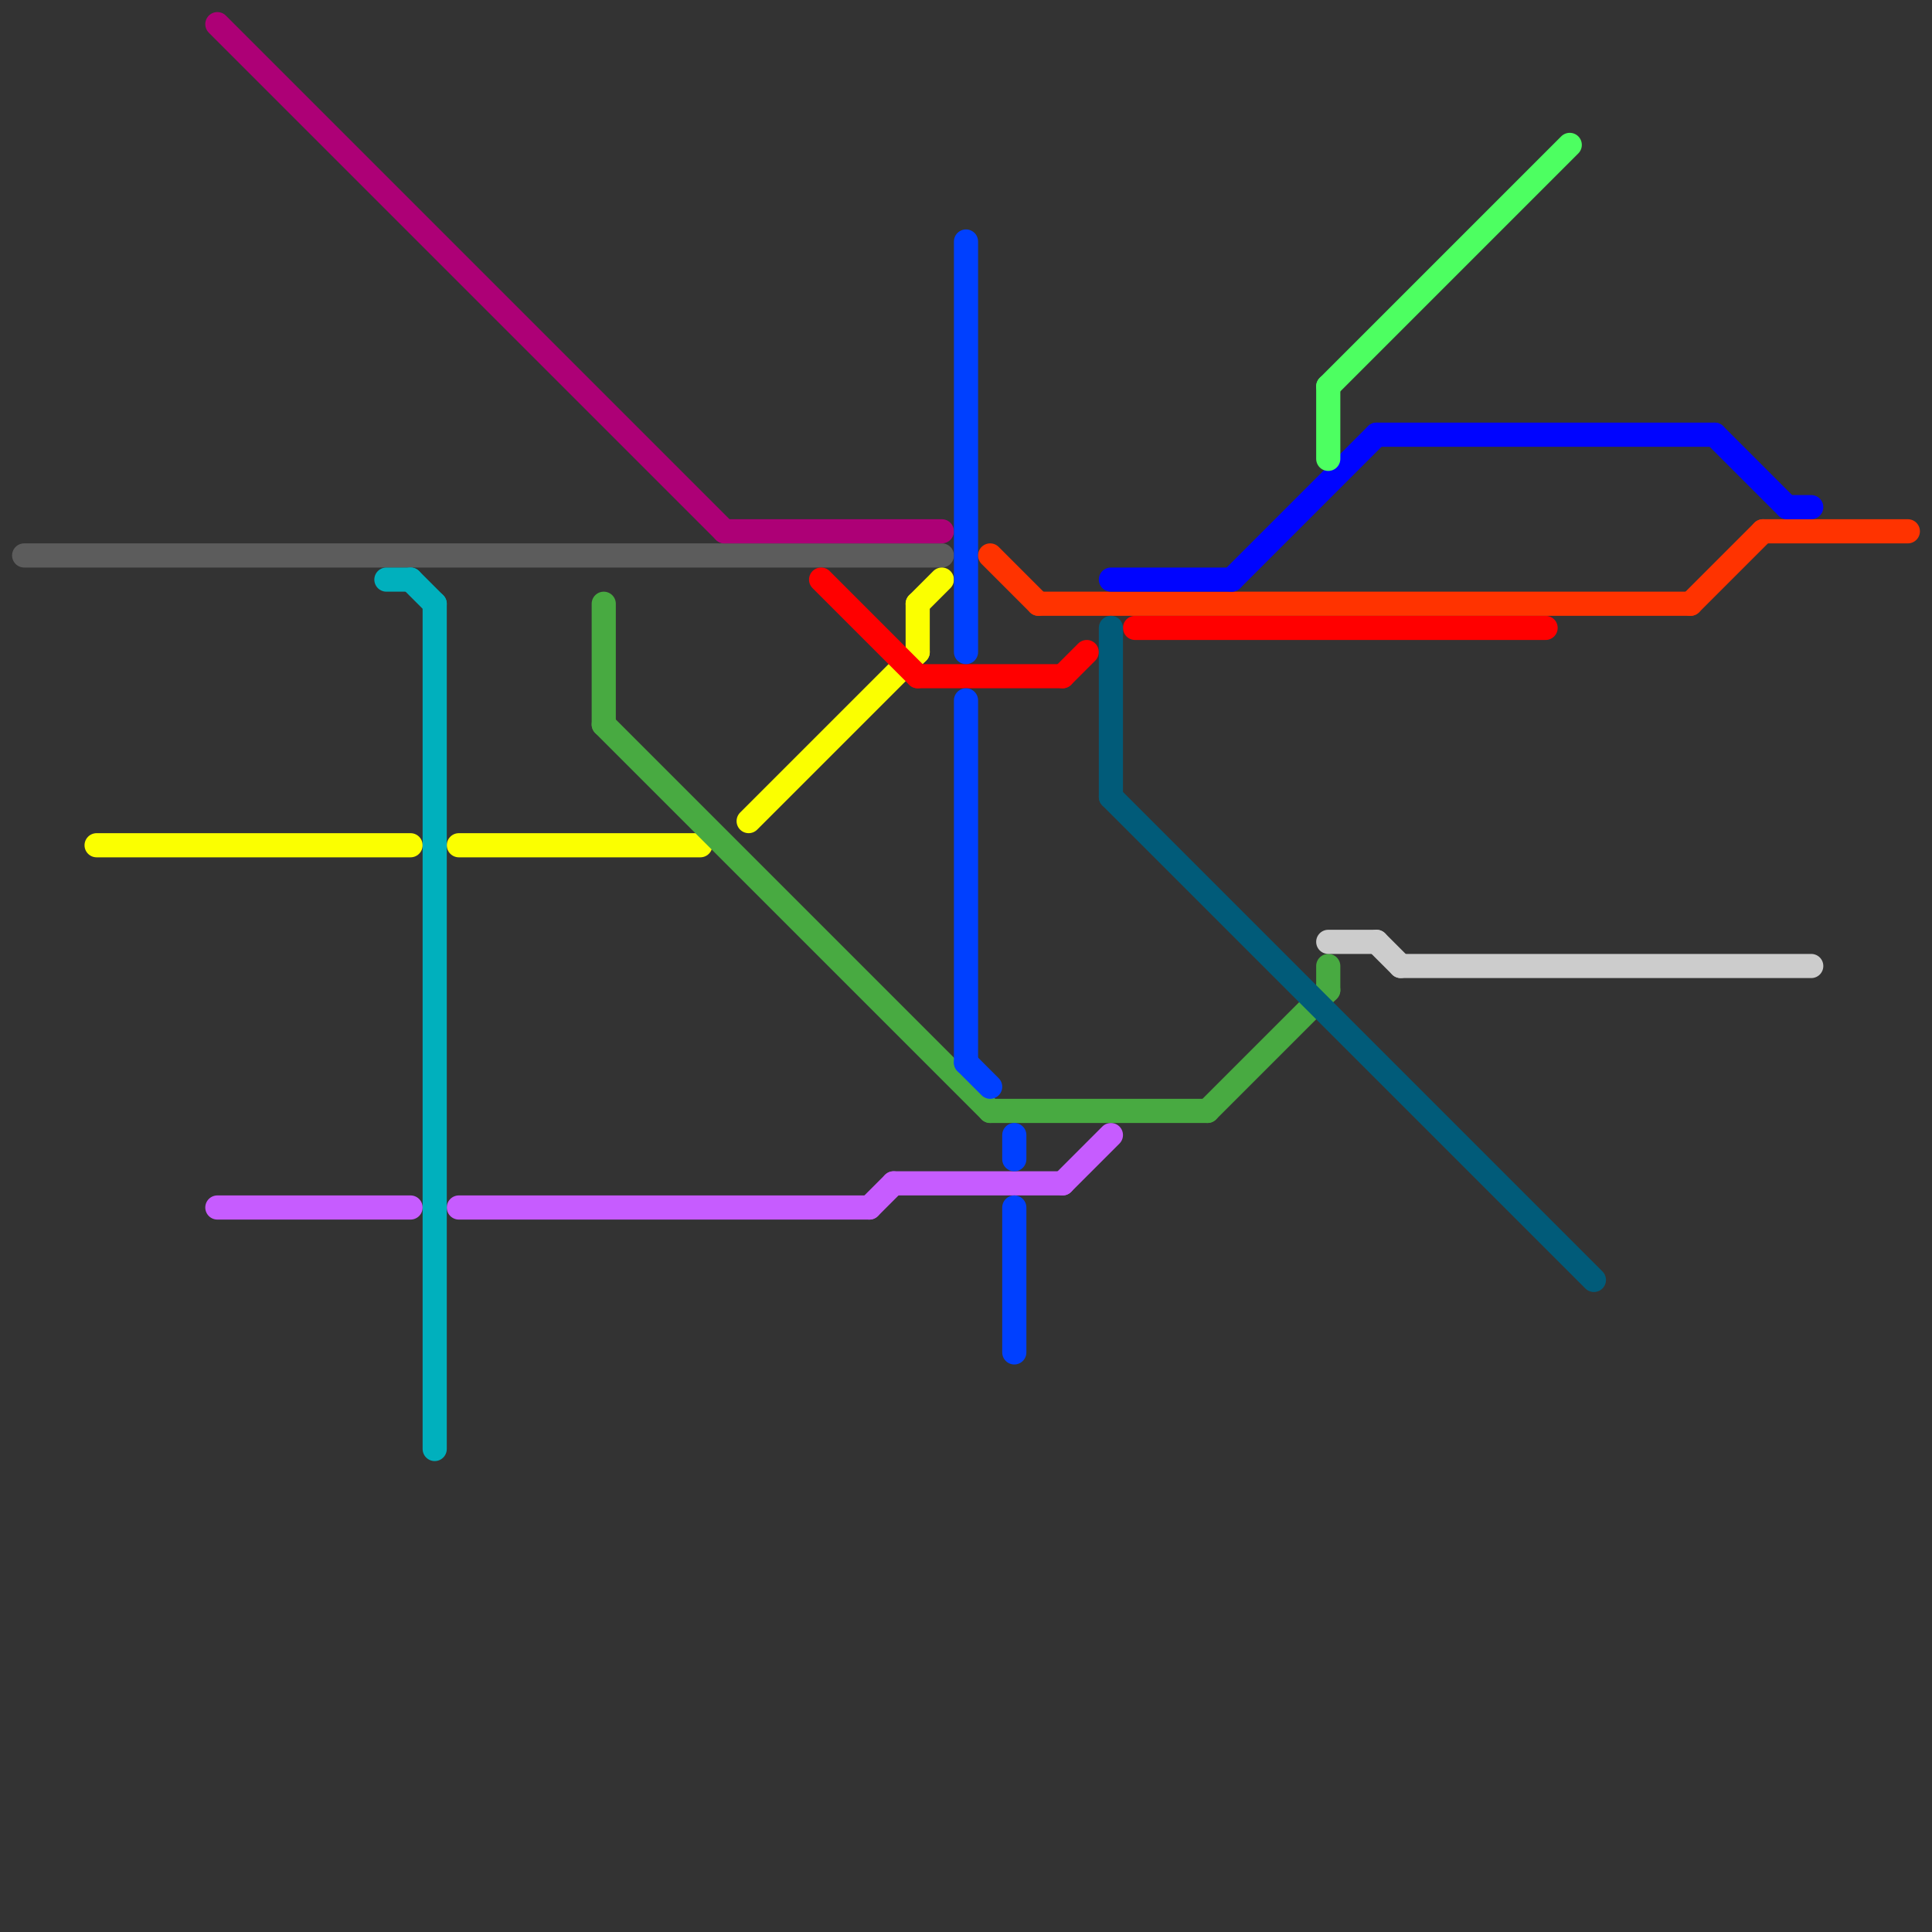 
<svg version="1.1" xmlns="http://www.w3.org/2000/svg" viewBox="0 0 80 80">
<rect x="0" y="0" width="80" height="80" fill="#333333" stroke="none"/>
<style>text { font: 1px Helvetica; font-weight: 600; white-space: pre; dominant-baseline: central; } line { stroke-width: 1; fill: none; stroke-linecap: round; stroke-linejoin: round; } .c0 { stroke: #5c5c5c } .c1 { stroke: #ad0076 } .c2 { stroke: #fbff00 } .c3 { stroke: #c65cff } .c4 { stroke: #00b0bd } .c5 { stroke: #48aa41 } .c6 { stroke: #ff0000 } .c7 { stroke: #0040ff } .c8 { stroke: #ff3300 } .c9 { stroke: #0004ff } .c10 { stroke: #015b79 } .c11 { stroke: #4dff61 } .c12 { stroke: #cccccc }</style><defs><g id="wm-xf"><circle r="1.2" fill="#000"/><circle r="0.9" fill="#fff"/><circle r="0.6" fill="#000"/><circle r="0.3" fill="#fff"/></g><g id="wm"><circle r="0.6" fill="#000"/><circle r="0.3" fill="#fff"/></g></defs><line class="c0" x1="1" y1="23" x2="39" y2="23"/><line class="c1" x1="9" y1="1" x2="30" y2="22"/><line class="c1" x1="30" y1="22" x2="39" y2="22"/><line class="c2" x1="38" y1="25" x2="38" y2="27"/><line class="c2" x1="31" y1="34" x2="38" y2="27"/><line class="c2" x1="19" y1="35" x2="29" y2="35"/><line class="c2" x1="4" y1="35" x2="17" y2="35"/><line class="c2" x1="38" y1="25" x2="39" y2="24"/><line class="c3" x1="37" y1="49" x2="44" y2="49"/><line class="c3" x1="44" y1="49" x2="46" y2="47"/><line class="c3" x1="19" y1="50" x2="36" y2="50"/><line class="c3" x1="36" y1="50" x2="37" y2="49"/><line class="c3" x1="9" y1="50" x2="17" y2="50"/><line class="c4" x1="18" y1="25" x2="18" y2="60"/><line class="c4" x1="17" y1="24" x2="18" y2="25"/><line class="c4" x1="16" y1="24" x2="17" y2="24"/><line class="c5" x1="41" y1="46" x2="50" y2="46"/><line class="c5" x1="25" y1="25" x2="25" y2="30"/><line class="c5" x1="55" y1="40" x2="55" y2="41"/><line class="c5" x1="50" y1="46" x2="55" y2="41"/><line class="c5" x1="25" y1="30" x2="41" y2="46"/><line class="c6" x1="47" y1="26" x2="64" y2="26"/><line class="c6" x1="38" y1="28" x2="44" y2="28"/><line class="c6" x1="34" y1="24" x2="38" y2="28"/><line class="c6" x1="44" y1="28" x2="45" y2="27"/><line class="c7" x1="40" y1="10" x2="40" y2="27"/><line class="c7" x1="40" y1="29" x2="40" y2="44"/><line class="c7" x1="42" y1="47" x2="42" y2="48"/><line class="c7" x1="40" y1="44" x2="41" y2="45"/><line class="c7" x1="42" y1="50" x2="42" y2="56"/><line class="c8" x1="73" y1="22" x2="79" y2="22"/><line class="c8" x1="70" y1="25" x2="73" y2="22"/><line class="c8" x1="41" y1="23" x2="43" y2="25"/><line class="c8" x1="43" y1="25" x2="70" y2="25"/><line class="c9" x1="57" y1="18" x2="71" y2="18"/><line class="c9" x1="71" y1="18" x2="74" y2="21"/><line class="c9" x1="74" y1="21" x2="75" y2="21"/><line class="c9" x1="51" y1="24" x2="57" y2="18"/><line class="c9" x1="46" y1="24" x2="51" y2="24"/><line class="c10" x1="46" y1="26" x2="46" y2="33"/><line class="c10" x1="46" y1="33" x2="66" y2="53"/><line class="c11" x1="55" y1="16" x2="55" y2="19"/><line class="c11" x1="55" y1="16" x2="65" y2="6"/><line class="c12" x1="57" y1="39" x2="58" y2="40"/><line class="c12" x1="55" y1="39" x2="57" y2="39"/><line class="c12" x1="58" y1="40" x2="75" y2="40"/>
</svg>

